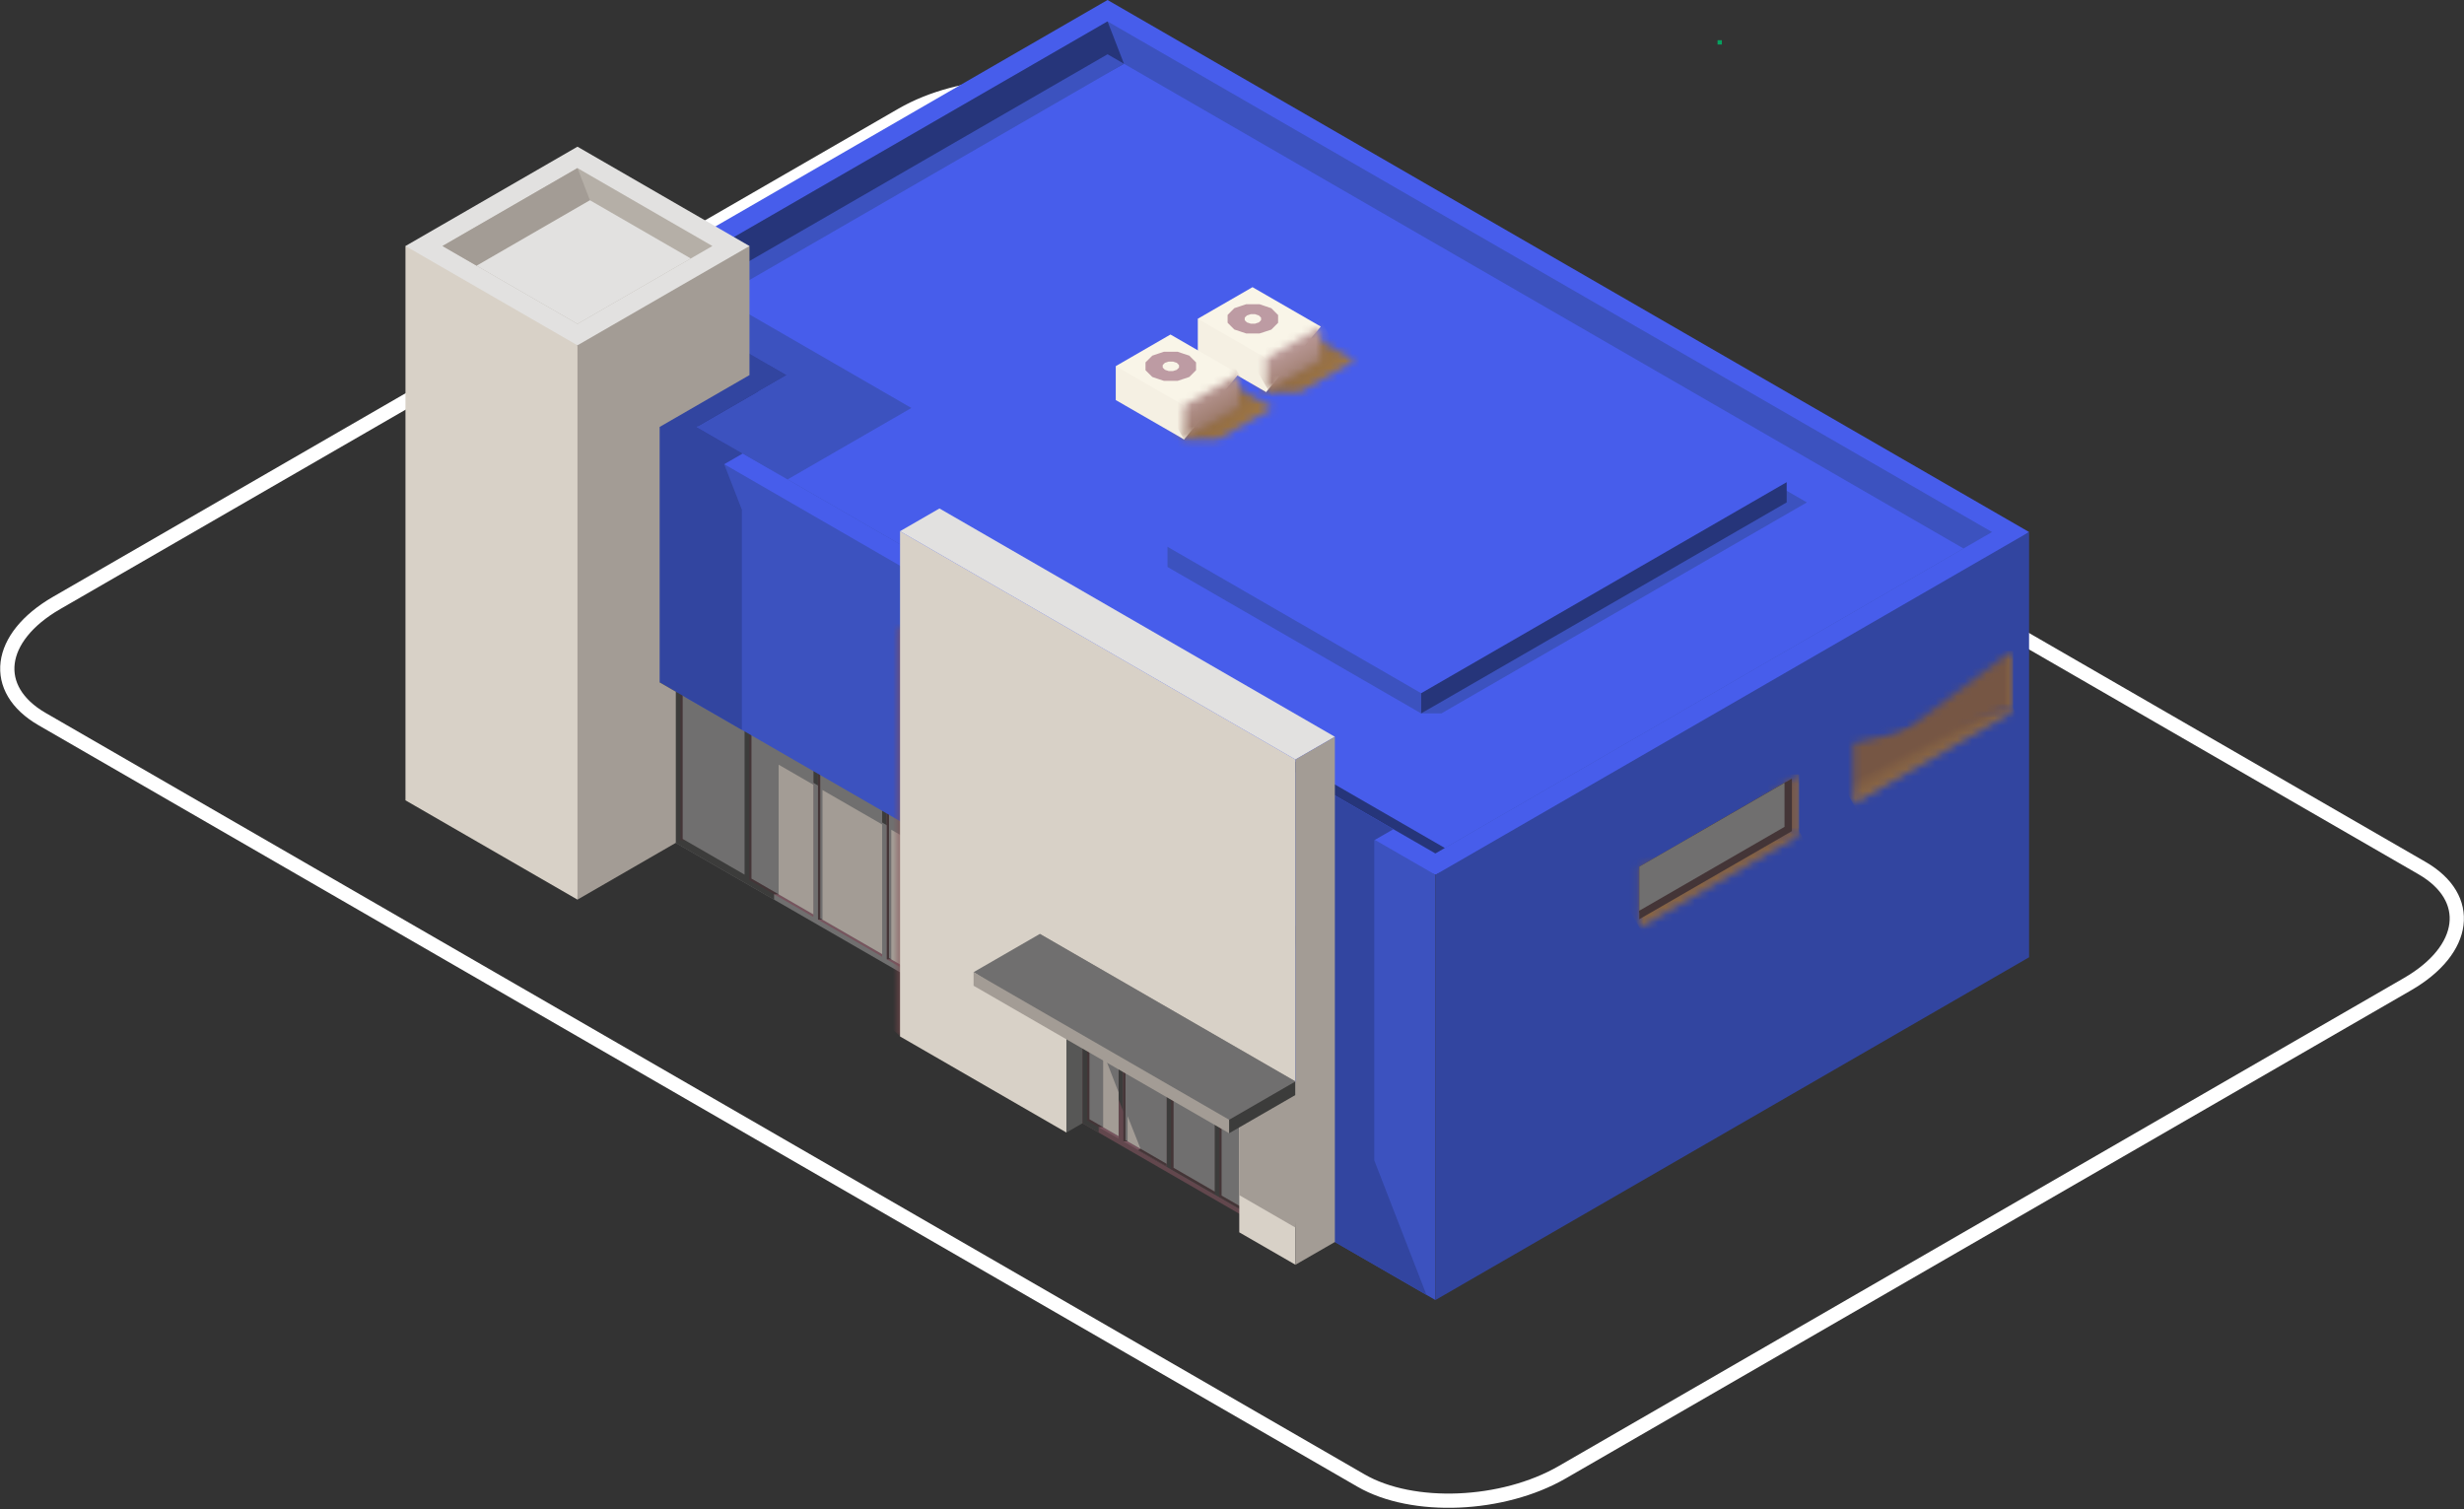 <?xml version="1.0" encoding="UTF-8"?> <svg xmlns="http://www.w3.org/2000/svg" width="338" height="207" viewBox="0 0 338 207" fill="none"><rect x="0" y="0" width="338" height="207" fill="#333333" stroke="none"/> <path d="M235.903 5.515V6.107" stroke="#06A260" stroke-width="0.59" stroke-miterlimit="10"></path> <path d="M188.821 21.631H188.23" stroke="#06A260" stroke-width="0.59" stroke-miterlimit="10"></path> <path d="M186.708 203.093L5.776 98.639C-1.303 94.551 -0.406 87.431 7.758 82.712L123.715 15.761C131.885 11.043 144.237 10.535 151.309 14.623L332.235 119.072C339.314 123.154 338.423 130.279 330.253 134.998L214.296 201.949C206.132 206.668 193.78 207.181 186.708 203.093Z" stroke="white" stroke-width="1.952" stroke-miterlimit="10"></path> <path fill-rule="evenodd" clip-rule="evenodd" d="M90.488 58.563L139.377 97.524L196.901 119.998L239.909 101.741L278.339 72.979L215.134 36.489L151.929 0L117.374 19.955L82.814 39.905L92.812 45.68L102.81 51.449L96.646 55.006L90.488 58.563Z" fill="#475DEB"></path> <path fill-rule="evenodd" clip-rule="evenodd" d="M95.572 58.562L196.901 117.066L273.254 72.979L151.929 2.938L87.898 39.905L107.895 51.449L95.572 58.562Z" fill="#3C52BF"></path> <path fill-rule="evenodd" clip-rule="evenodd" d="M95.572 58.562L154.182 8.748L151.929 2.938L87.898 39.905L107.895 51.449L95.572 58.562Z" fill="#26357A"></path> <path fill-rule="evenodd" clip-rule="evenodd" d="M105.559 64.326L196.901 117.066L269.349 75.238L154.182 8.748L91.803 42.158L107.895 51.449L103.99 53.702L107.895 55.961L105.559 64.326Z" fill="#475DEB"></path> <path fill-rule="evenodd" clip-rule="evenodd" d="M143.057 85.98L196.901 117.066L198.192 116.317L144.355 85.231L143.057 85.98Z" fill="#26357A"></path> <path fill-rule="evenodd" clip-rule="evenodd" d="M99.477 60.816L108.042 65.76L125.019 55.962L101.424 42.335L96.77 45.025L107.895 51.449L103.99 53.702L99.477 60.816Z" fill="#3C52BF"></path> <path fill-rule="evenodd" clip-rule="evenodd" d="M154.182 8.748L151.929 7.444L91.803 42.158L94.056 43.462L154.182 8.748Z" fill="#3C52BF"></path> <path fill-rule="evenodd" clip-rule="evenodd" d="M131.078 137.76V114.483L92.7 92.338V115.627L131.078 137.76Z" fill="#706F6F"></path> <path fill-rule="evenodd" clip-rule="evenodd" d="M106.185 123.402V104.272L127.09 116.341L127.362 112.336L106.185 100.113L92.7 92.338V115.627L106.185 123.414" fill="#3C3C3B"></path> <path fill-rule="evenodd" clip-rule="evenodd" d="M93.337 115.25V93.424L95.921 94.916V115.25H93.337Z" fill="#443537"></path> <path fill-rule="evenodd" clip-rule="evenodd" d="M93.644 93.607L102.138 98.509V119.975L93.644 115.073V93.607Z" fill="#706F6F"></path> <path fill-rule="evenodd" clip-rule="evenodd" d="M106.184 122.67V100.845L111.57 103.953V125.779L106.184 122.67Z" fill="#77555E"></path> <path fill-rule="evenodd" clip-rule="evenodd" d="M106.185 122.67L102.775 120.7V98.874L105.353 100.367L108.768 122.67H106.185Z" fill="#443537"></path> <path fill-rule="evenodd" clip-rule="evenodd" d="M103.082 99.052L111.57 103.954V125.42L103.082 120.518V99.052Z" fill="#706F6F"></path> <path fill-rule="evenodd" clip-rule="evenodd" d="M111.57 107.64V125.419L106.81 122.671V104.891L111.57 107.64Z" fill="#A39C95"></path> <path fill-rule="evenodd" clip-rule="evenodd" d="M112.207 126.145V104.319L121.008 109.404V131.23L112.207 126.145Z" fill="#77555E"></path> <path fill-rule="evenodd" clip-rule="evenodd" d="M112.207 126.145V104.319L114.791 105.812V126.145H112.207Z" fill="#443537"></path> <path fill-rule="evenodd" clip-rule="evenodd" d="M112.519 104.502L121.008 109.404V130.87L112.519 125.968V104.502Z" fill="#706F6F"></path> <path fill-rule="evenodd" clip-rule="evenodd" d="M121.008 113.09V130.869L112.826 126.144V108.371L121.008 113.09Z" fill="#A39C95"></path> <path fill-rule="evenodd" clip-rule="evenodd" d="M146.284 133.335L148.496 132.055L150.649 144.631L148.496 154.075L146.284 155.349L144.603 144.46L146.284 133.335Z" fill="#575756"></path> <path fill-rule="evenodd" clip-rule="evenodd" d="M172.198 167.761V144.472L148.484 130.781V154.075L172.198 167.761Z" fill="#62474D"></path> <path fill-rule="evenodd" clip-rule="evenodd" d="M172.209 167.088V147.038L150.708 134.627V132.055L148.496 130.781V133.353V138.06V154.075L150.708 155.349V143.758L156.164 157.821L172.209 167.088Z" fill="#3C3C3B"></path> <path fill-rule="evenodd" clip-rule="evenodd" d="M150.708 154.618L149.133 131.884L153.439 134.367V156.193L150.708 154.618Z" fill="#77555E"></path> <path fill-rule="evenodd" clip-rule="evenodd" d="M150.708 154.618L149.133 153.704V131.884L151.717 133.371L153.292 154.618H150.708Z" fill="#443537"></path> <path fill-rule="evenodd" clip-rule="evenodd" d="M149.445 132.061L153.439 134.367V155.833L149.445 153.527V132.061Z" fill="#706F6F"></path> <path fill-rule="evenodd" clip-rule="evenodd" d="M153.439 134.632V136.467L151.327 135.246V135.104H151.08L149.782 134.337V132.503L153.439 134.632ZM153.439 149.828V155.833L151.327 154.618V144.377L153.439 149.828Z" fill="#A39C95"></path> <path fill-rule="evenodd" clip-rule="evenodd" d="M167.266 164.174V142.348L171.572 144.837V166.663L167.266 164.174Z" fill="#443537"></path> <path fill-rule="evenodd" clip-rule="evenodd" d="M167.266 164.174V142.348L169.843 143.84V164.174H167.266Z" fill="#443537"></path> <path fill-rule="evenodd" clip-rule="evenodd" d="M167.573 142.531L171.572 144.838V166.304L167.573 163.997V142.531Z" fill="#706F6F"></path> <path fill-rule="evenodd" clip-rule="evenodd" d="M160.671 160.369V138.543L166.628 141.982V163.808L160.671 160.369Z" fill="#443537"></path> <path fill-rule="evenodd" clip-rule="evenodd" d="M160.671 160.369V138.543L163.254 140.036V160.369H160.671Z" fill="#443537"></path> <path fill-rule="evenodd" clip-rule="evenodd" d="M160.984 138.72L166.629 141.982V163.448L160.984 160.186V138.72Z" fill="#706F6F"></path> <path fill-rule="evenodd" clip-rule="evenodd" d="M154.076 156.558V134.739L160.034 138.178V159.997L154.076 156.558Z" fill="#77555E"></path> <path fill-rule="evenodd" clip-rule="evenodd" d="M156.135 157.75L156.447 157.567L154.076 134.739L160.034 138.178V159.997L156.135 157.75Z" fill="#443537"></path> <path fill-rule="evenodd" clip-rule="evenodd" d="M154.076 156.558V134.739L156.66 136.225V156.558H154.076Z" fill="#443537"></path> <path fill-rule="evenodd" clip-rule="evenodd" d="M154.389 134.916L160.034 138.178V159.644L154.389 156.382V134.916Z" fill="#706F6F"></path> <path fill-rule="evenodd" clip-rule="evenodd" d="M160.034 138.437V140.272L154.725 137.193V135.358L160.034 138.437ZM156.448 157.567L154.678 156.559V153.096L156.448 157.567Z" fill="#A39C95"></path> <path fill-rule="evenodd" clip-rule="evenodd" d="M121.645 131.595V109.769L130.446 114.854V136.674L121.645 131.595Z" fill="#77555E"></path> <path fill-rule="evenodd" clip-rule="evenodd" d="M121.645 131.595V109.769L124.228 111.262V131.595H121.645Z" fill="#443537"></path> <path fill-rule="evenodd" clip-rule="evenodd" d="M121.951 109.952L130.445 114.854V136.314L121.951 131.412V109.952Z" fill="#706F6F"></path> <path fill-rule="evenodd" clip-rule="evenodd" d="M130.445 118.541V136.314L122.264 131.595V113.816L130.445 118.541Z" fill="#A39C95"></path> <path fill-rule="evenodd" clip-rule="evenodd" d="M196.901 178.33V119.998L124.17 78.011L99.342 63.671L94.021 95.642L176.627 143.333V166.621L196.901 178.33Z" fill="#3C52BF"></path> <path fill-rule="evenodd" clip-rule="evenodd" d="M135.59 84.605L134.416 83.927L182.762 117.343L188.678 115.161L191.144 113.739L136.899 82.423L134.439 83.844L135.59 84.605Z" fill="#3245A0"></path> <path fill-rule="evenodd" clip-rule="evenodd" d="M188.513 115.161L183.11 112.04L177.459 127.766L183.11 170.367L183.198 170.42L186.189 172.149L194.247 176.797L195.68 177.628L188.513 159.154V115.161Z" fill="#3245A0"></path> <path fill-rule="evenodd" clip-rule="evenodd" d="M75.747 50.051L94.169 65.329L99.342 63.677L101.885 62.208L95.573 58.563L107.896 51.449L90.612 41.468L75.747 50.051Z" fill="#3245A0"></path> <path fill-rule="evenodd" clip-rule="evenodd" d="M99.342 63.677L90.488 58.562L82.412 77.332L90.488 93.602L101.767 100.114V69.918L99.342 63.677Z" fill="#3245A0"></path> <mask id="mask0_4_48533" style="mask-type:luminance" maskUnits="userSpaceOnUse" x="123" y="83" width="6" height="60"> <path d="M123.462 86.263V142.171L128.871 139.051V83.143L123.462 86.263Z" fill="white"></path> </mask> <g mask="url(#mask0_4_48533)"> <path d="M126.076 80.444L93.972 113.689L126.262 144.872L158.367 111.626L126.076 80.444Z" fill="url(#paint0_linear_4_48533)"></path> </g> <path fill-rule="evenodd" clip-rule="evenodd" d="M177.706 173.488V104.184L123.462 72.867V142.171L146.284 155.349V132.055L169.997 145.746V169.04L177.706 173.488Z" fill="#D8D1C7"></path> <path fill-rule="evenodd" clip-rule="evenodd" d="M177.707 168.392L178.981 155.65L177.707 148.342L142.644 128.103V129.955L146.284 139.34V132.055L169.997 145.746V163.938L177.707 168.392Z" fill="#A39C95"></path> <path fill-rule="evenodd" clip-rule="evenodd" d="M123.462 72.867L177.706 104.183L183.11 101.063L128.871 69.746L123.462 72.867Z" fill="#E2E1E0"></path> <path fill-rule="evenodd" clip-rule="evenodd" d="M196.901 178.33V119.998L278.338 72.979V131.312L196.901 178.33Z" fill="#3245A0"></path> <path fill-rule="evenodd" clip-rule="evenodd" d="M177.707 148.342L168.611 155.45L133.549 133.353L142.645 128.103L177.707 148.342Z" fill="#706F6F"></path> <path fill-rule="evenodd" clip-rule="evenodd" d="M168.611 155.45V153.597L133.549 133.352V135.211L168.611 155.45Z" fill="#A39C95"></path> <path fill-rule="evenodd" clip-rule="evenodd" d="M168.611 155.449V153.597L177.707 148.341V150.2L168.611 155.449Z" fill="#3C3C3B"></path> <path fill-rule="evenodd" clip-rule="evenodd" d="M177.706 173.487V104.183L183.11 101.063V170.367L177.706 173.487Z" fill="#A39C95"></path> <path fill-rule="evenodd" clip-rule="evenodd" d="M79.216 123.401L68.987 62.479L79.216 47.367L86.07 31.216L102.81 33.747V51.449L90.488 58.563V93.601L92.7 94.881V115.615L79.216 123.401Z" fill="#A39C95"></path> <path fill-rule="evenodd" clip-rule="evenodd" d="M79.215 123.401V47.367L75.422 37.374L55.62 33.747V109.781L79.215 123.401Z" fill="#D8D1C7"></path> <path fill-rule="evenodd" clip-rule="evenodd" d="M55.62 33.747L74.602 44.706L79.215 47.367L102.81 33.747L79.215 20.121L55.62 33.747Z" fill="#E2E1E0"></path> <mask id="mask1_4_48533" style="mask-type:luminance" maskUnits="userSpaceOnUse" x="224" y="114" width="23" height="14"> <path d="M224.872 118.889V127.236L246.798 114.577L245.807 114.004L224.872 118.889Z" fill="white"></path> </mask> <g mask="url(#mask1_4_48533)"> <path d="M241.647 104.707L219.266 117.113L230.028 136.527L252.409 124.121L241.647 104.707Z" fill="url(#paint1_linear_4_48533)"></path> </g> <mask id="mask2_4_48533" style="mask-type:luminance" maskUnits="userSpaceOnUse" x="226" y="106" width="21" height="17"> <path d="M245.808 106.802L226.265 121.485V122.942L245.808 114.005L246.799 114.577V113.12V106.23L245.808 106.802Z" fill="white"></path> </mask> <g mask="url(#mask2_4_48533)"> <path d="M246.799 106.23H226.265V122.942H246.799V106.23Z" fill="url(#paint2_linear_4_48533)"></path> </g> <path fill-rule="evenodd" clip-rule="evenodd" d="M224.872 126.091L245.807 114.005V106.802L224.872 118.889V126.091Z" fill="#443537"></path> <path fill-rule="evenodd" clip-rule="evenodd" d="M245.041 107.245V113.562L224.872 125.207V124.924L231.916 116.636V115.763L232.299 115.922V114.601L245.041 107.245Z" fill="#443537"></path> <path fill-rule="evenodd" clip-rule="evenodd" d="M244.793 107.386V113.421L224.872 124.924V118.889L244.793 107.386Z" fill="#706F6F"></path> <mask id="mask3_4_48533" style="mask-type:luminance" maskUnits="userSpaceOnUse" x="254" y="97" width="23" height="14"> <path d="M254.225 101.942V110.289L276.145 97.63L275.16 97.058L254.225 101.942Z" fill="white"></path> </mask> <g mask="url(#mask3_4_48533)"> <path d="M270.995 87.762L248.614 100.168L259.376 119.582L281.756 107.176L270.995 87.762Z" fill="url(#paint3_linear_4_48533)"></path> </g> <mask id="mask4_4_48533" style="mask-type:luminance" maskUnits="userSpaceOnUse" x="255" y="89" width="22" height="17"> <path d="M275.159 89.861L255.616 104.538V105.995L275.159 97.058L276.144 97.63V96.173V89.289L275.159 89.861Z" fill="white"></path> </mask> <g mask="url(#mask4_4_48533)"> <path d="M276.15 89.289H255.616V106.001H276.15V89.289Z" fill="url(#paint4_linear_4_48533)"></path> </g> <mask id="mask5_4_48533" style="mask-type:luminance" maskUnits="userSpaceOnUse" x="168" y="44" width="18" height="10"> <path d="M168.964 48.376L173.678 53.779H178.332L185.835 49.449L176.468 44.04L168.964 48.376Z" fill="white"></path> </mask> <g mask="url(#mask5_4_48533)"> <path d="M177.397 35.604L164.091 48.91L177.397 62.216L190.703 48.91L177.397 35.604Z" fill="url(#paint5_linear_4_48533)"></path> </g> <path fill-rule="evenodd" clip-rule="evenodd" d="M164.31 43.721L173.677 53.779L181.181 44.795L171.813 39.392L164.31 43.721Z" fill="#F9F5E8"></path> <path fill-rule="evenodd" clip-rule="evenodd" d="M164.31 43.721L173.677 49.131V53.779L164.31 48.376V43.721Z" fill="#F5F0E3"></path> <mask id="mask6_4_48533" style="mask-type:luminance" maskUnits="userSpaceOnUse" x="173" y="44" width="9" height="10"> <path d="M173.678 49.131V53.779L181.181 49.449V44.795L173.678 49.131Z" fill="white"></path> </mask> <g mask="url(#mask6_4_48533)"> <path d="M180.147 42.14L170.586 47.635L176.352 57.668L185.913 52.173L180.147 42.14Z" fill="url(#paint6_linear_4_48533)"></path> </g> <path fill-rule="evenodd" clip-rule="evenodd" d="M174.397 42.282L174.857 42.748L175.323 43.214V44.282L174.857 44.748L174.397 45.214L173.589 45.479L172.787 45.739H170.935L170.126 45.467L169.324 45.202L168.858 44.736L168.398 44.27V43.202L168.858 42.736L169.324 42.27L170.126 42.005L170.935 41.733H172.787L173.589 42.005L174.397 42.282ZM172.687 43.273L172.421 43.185L172.162 43.096H171.572L171.306 43.185L171.047 43.273L170.893 43.42L170.746 43.574V43.922L170.893 44.075L171.047 44.223L171.306 44.311L171.572 44.4H172.162L172.421 44.311L172.687 44.223L172.834 44.075L172.987 43.922V43.574L172.834 43.42L172.687 43.273Z" fill="#BD9BA3"></path> <mask id="mask7_4_48533" style="mask-type:luminance" maskUnits="userSpaceOnUse" x="157" y="50" width="18" height="11"> <path d="M157.71 54.876L162.423 60.279H167.071L174.574 55.95L165.213 50.54L157.71 54.876Z" fill="white"></path> </mask> <g mask="url(#mask7_4_48533)"> <path d="M166.148 42.107L152.843 55.413L166.148 68.719L179.454 55.413L166.148 42.107Z" fill="url(#paint7_linear_4_48533)"></path> </g> <path fill-rule="evenodd" clip-rule="evenodd" d="M153.055 50.222L162.423 60.279L169.926 51.295L160.559 45.886L153.055 50.222Z" fill="#F9F5E8"></path> <path fill-rule="evenodd" clip-rule="evenodd" d="M153.055 50.222L162.423 55.625V60.279L153.055 54.876V50.222Z" fill="#F5F0E3"></path> <mask id="mask8_4_48533" style="mask-type:luminance" maskUnits="userSpaceOnUse" x="162" y="51" width="8" height="10"> <path d="M162.423 55.625V60.279L169.926 55.949V51.295L162.423 55.625Z" fill="white"></path> </mask> <g mask="url(#mask8_4_48533)"> <path d="M168.049 48.049L158.532 53.543L164.298 63.531L173.815 58.036L168.049 48.049Z" fill="url(#paint8_linear_4_48533)"></path> </g> <path fill-rule="evenodd" clip-rule="evenodd" d="M163.143 48.782L163.603 49.248L164.069 49.709V50.782L163.603 51.248L163.143 51.708L162.334 51.98L161.532 52.245H159.674L158.872 51.98L158.07 51.708L157.604 51.248L157.138 50.782V49.709L157.604 49.248L158.07 48.782L158.872 48.511L159.674 48.246H161.532L162.334 48.517L163.143 48.782ZM161.432 49.767L161.166 49.685L160.907 49.596H160.317L160.058 49.685L159.798 49.767L159.645 49.921L159.497 50.074V50.422L159.645 50.57L159.798 50.723L160.058 50.812L160.317 50.894H160.907L161.166 50.812L161.432 50.723L161.579 50.57L161.733 50.422V50.074L161.579 49.921L161.432 49.767Z" fill="#BD9BA3"></path> <path fill-rule="evenodd" clip-rule="evenodd" d="M192.141 94.639L194.949 97.86H197.721L247.86 68.915L213.064 48.824L192.141 94.639Z" fill="#3C52BF"></path> <path fill-rule="evenodd" clip-rule="evenodd" d="M160.151 75.002L194.948 97.86L245.093 66.142L210.291 46.051L160.151 75.002Z" fill="#475DEB"></path> <path fill-rule="evenodd" clip-rule="evenodd" d="M160.151 75.002L194.949 95.088V97.86L160.151 77.769V75.002Z" fill="#3C52BF"></path> <path fill-rule="evenodd" clip-rule="evenodd" d="M245.088 66.142L194.948 95.088V97.86L245.088 68.915V66.142Z" fill="#26357A"></path> <path fill-rule="evenodd" clip-rule="evenodd" d="M97.721 33.747L79.216 23.058L60.705 33.747L79.216 44.43L97.721 33.747Z" fill="#B5AFA7"></path> <path fill-rule="evenodd" clip-rule="evenodd" d="M80.926 27.47L79.216 23.058L60.705 33.747L63.666 35.457L80.926 27.47Z" fill="#A39C95"></path> <path fill-rule="evenodd" clip-rule="evenodd" d="M63.666 35.458L65.383 36.449L80.926 27.47L79.216 26.485L63.666 35.458Z" fill="#A39C95"></path> <path fill-rule="evenodd" clip-rule="evenodd" d="M65.383 36.449L79.216 44.43L94.76 35.458L80.927 27.47L65.383 36.449Z" fill="#E2E1E0"></path> <defs> <linearGradient id="paint0_linear_4_48533" x1="175.265" y1="161.092" x2="155.093" y2="141.612" gradientUnits="userSpaceOnUse"> <stop stop-color="#8F5259"></stop> <stop offset="1" stop-color="#834C51"></stop> </linearGradient> <linearGradient id="paint1_linear_4_48533" x1="236.219" y1="123.127" x2="233.838" y2="118.831" gradientUnits="userSpaceOnUse"> <stop stop-color="#9E7644"></stop> <stop offset="1" stop-color="#765644"></stop> </linearGradient> <linearGradient id="paint2_linear_4_48533" x1="248.005" y1="114.721" x2="245.548" y2="114.721" gradientUnits="userSpaceOnUse"> <stop stop-color="#9E7644"></stop> <stop offset="1" stop-color="#765644"></stop> </linearGradient> <linearGradient id="paint3_linear_4_48533" x1="265.587" y1="106.199" x2="263.206" y2="101.902" gradientUnits="userSpaceOnUse"> <stop stop-color="#9E7644"></stop> <stop offset="1" stop-color="#765644"></stop> </linearGradient> <linearGradient id="paint4_linear_4_48533" x1="277.348" y1="97.796" x2="274.892" y2="97.796" gradientUnits="userSpaceOnUse"> <stop stop-color="#9E7644"></stop> <stop offset="1" stop-color="#765644"></stop> </linearGradient> <linearGradient id="paint5_linear_4_48533" x1="179.899" y1="54.746" x2="170.557" y2="45.404" gradientUnits="userSpaceOnUse"> <stop stop-color="#9E7644"></stop> <stop offset="1" stop-color="#765644"></stop> </linearGradient> <linearGradient id="paint6_linear_4_48533" x1="178.417" y1="46.181" x2="182.896" y2="53.975" gradientUnits="userSpaceOnUse"> <stop stop-color="#BD9D9D"></stop> <stop offset="1" stop-color="#836044"></stop> </linearGradient> <linearGradient id="paint7_linear_4_48533" x1="168.61" y1="61.139" x2="159.345" y2="51.874" gradientUnits="userSpaceOnUse"> <stop stop-color="#9E7644"></stop> <stop offset="1" stop-color="#765644"></stop> </linearGradient> <linearGradient id="paint8_linear_4_48533" x1="166.368" y1="52.046" x2="170.847" y2="59.803" gradientUnits="userSpaceOnUse"> <stop stop-color="#BD9D9D"></stop> <stop offset="1" stop-color="#836044"></stop> </linearGradient> </defs> </svg> 